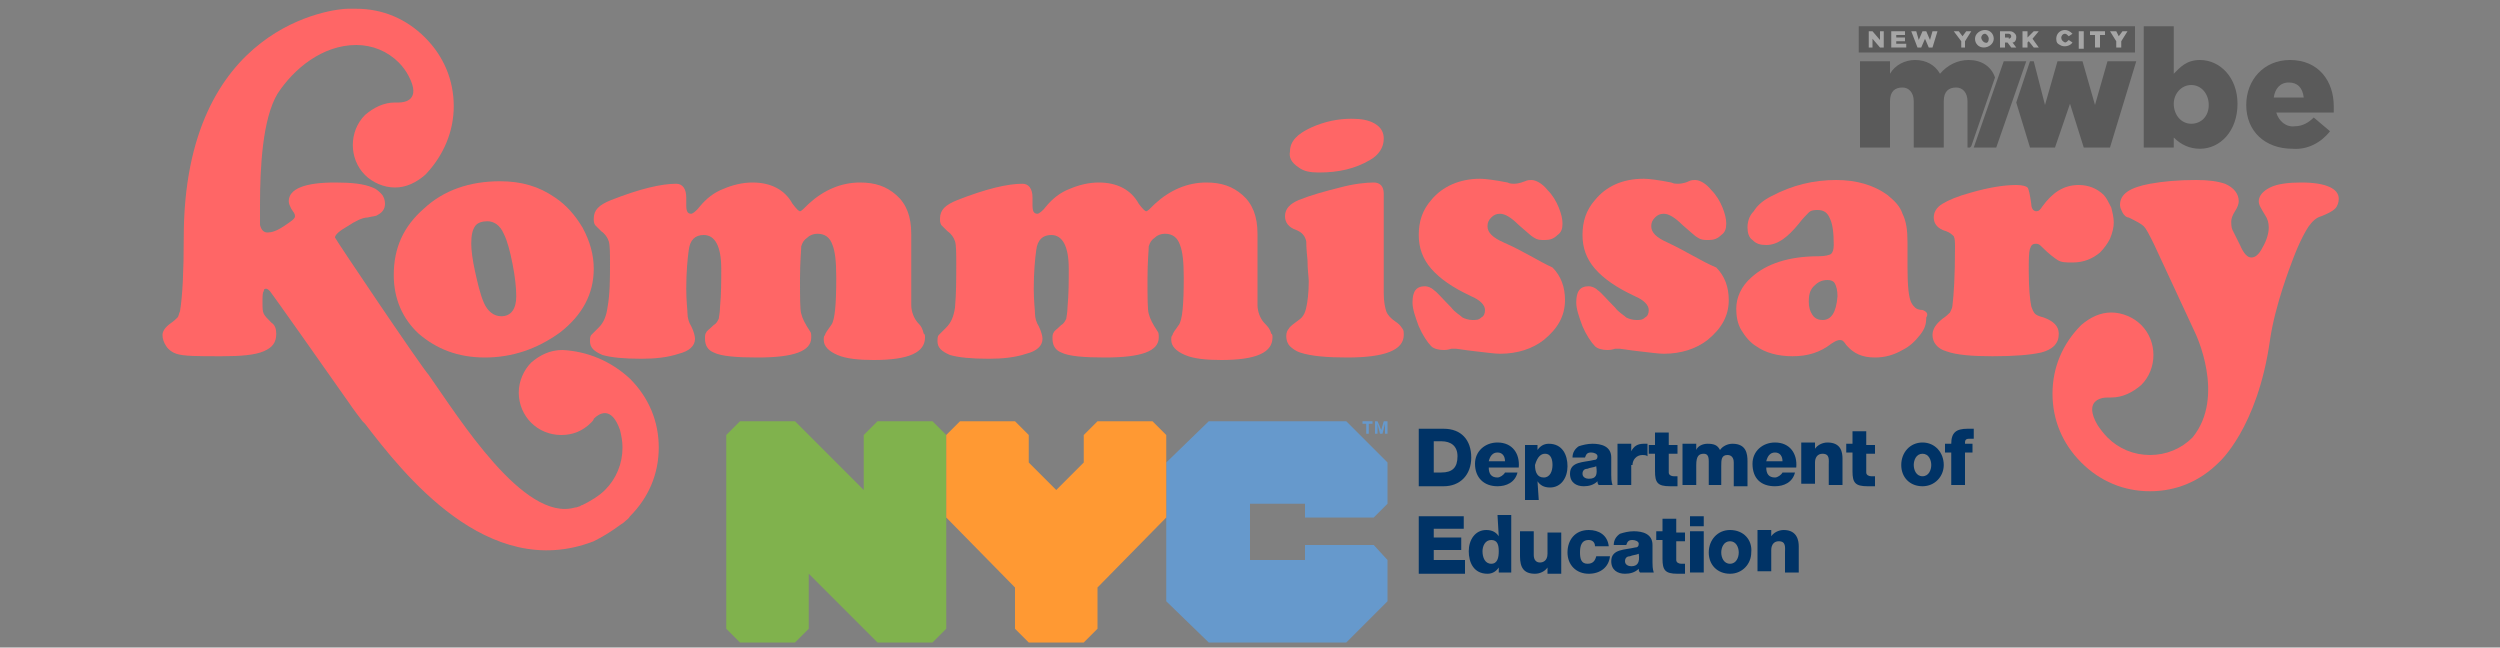 <?xml version="1.0" encoding="utf-8"?>
<!-- Generator: Adobe Illustrator 28.0.0, SVG Export Plug-In . SVG Version: 6.00 Build 0)  -->
<svg version="1.1" id="Layer_1" xmlns="http://www.w3.org/2000/svg" xmlns:xlink="http://www.w3.org/1999/xlink" x="0px" y="0px"
	 viewBox="0 0 200 51.8" style="enable-background:new 0 0 200 51.8;" xml:space="preserve">
<rect x="0" y="0" width="200" height="51.8" fill="#808080" stroke="none"/>
<style type="text/css">
	.st0{fill:#FF6666;}
	.st1{fill:#003366;}
	.st2{fill:#6699CC;}
	.st3{fill:#80B24D;}
	.st4{fill:#FF9933;}
	.st5{opacity:0.3;}
	.st6{fill:#FFFFFF;}
</style>
<g>
	<path class="st0" d="M164.3,27.7c0.3-0.3,0.4-0.6,0.4-1c0-0.6-0.4-1-1.2-1.3c-0.4-0.1-0.6-0.2-0.7-0.3c-0.1-0.1-0.2-0.3-0.3-0.6
		c-0.1-0.5-0.2-1.4-0.2-2.8c0-0.9,0-1.5,0.1-1.8s0.2-0.4,0.5-0.4c0.2,0,0.3,0.1,0.5,0.3c0.5,0.5,0.9,0.8,1.2,1s0.7,0.2,1.2,0.2
		c0.9,0,1.6-0.3,2.2-0.8c0.3-0.3,0.6-0.7,0.8-1.1c0.2-0.5,0.3-0.9,0.3-1.3s-0.1-0.8-0.2-1.2c-0.2-0.4-0.4-0.8-0.6-1
		c-0.5-0.5-1.2-0.8-2-0.8c-1.2,0-2.1,0.6-2.9,1.7c-0.2,0.3-0.3,0.4-0.5,0.4s-0.4-0.2-0.4-0.6c-0.1-0.7-0.2-1.2-0.3-1.3
		s-0.4-0.2-0.9-0.2c-1,0-2.2,0.2-3.6,0.6c-1.1,0.3-1.8,0.6-2.3,0.9s-0.7,0.7-0.7,1.1c0,0.5,0.3,0.9,1,1.1c0.3,0.1,0.5,0.3,0.6,0.4
		c0.1,0.2,0.1,0.5,0.1,0.9c0,2.3-0.1,3.8-0.2,4.6c0,0.2-0.1,0.4-0.2,0.6c-0.1,0.1-0.3,0.3-0.6,0.5c-0.5,0.4-0.8,0.8-0.8,1.3
		c0,0.6,0.4,1.1,1.1,1.3c0.8,0.3,2.1,0.4,3.7,0.4c1.7,0,3-0.1,3.9-0.3C163.7,28.1,164.1,27.9,164.3,27.7"/>
	<path class="st0" d="M31.5,22c0,1.9,0.7,3.5,2,4.7c1.4,1.2,3.1,1.9,5.3,1.9s4.2-0.7,6-2c1.8-1.4,2.7-3.1,2.7-5.1
		c0-1.1-0.3-2.2-0.9-3.3c-0.6-1-1.3-1.8-2.2-2.4c-1.3-0.9-2.7-1.3-4.4-1.3c-2.4,0-4.5,0.7-6.1,2.2C32.3,18.1,31.5,19.8,31.5,22
		 M38,18.1c0.2-0.3,0.6-0.4,1-0.4c0.5,0,1,0.3,1.3,1c0.3,0.6,0.5,1.4,0.7,2.4s0.3,1.9,0.3,2.6c0,1-0.4,1.6-1.2,1.6
		c-0.6,0-1.1-0.4-1.4-1.1c-0.3-0.7-0.5-1.6-0.7-2.5s-0.3-1.7-0.3-2.2C37.7,18.8,37.8,18.4,38,18.1"/>
	<path class="st0" d="M73.5,25.9c-0.4-0.4-0.6-1-0.6-1.5c0-0.1,0-0.2,0-0.4c0-0.3,0-0.9,0-1.6c0-1.2,0-1.9,0-2.2c0-0.7,0-1.2,0-1.5
		c0-1.4-0.4-2.4-1.2-3.1c-0.8-0.7-1.7-1-2.9-1c-1.5,0-2.9,0.6-4.1,1.7c-0.4,0.4-0.6,0.6-0.7,0.6s-0.3-0.2-0.6-0.6
		c-0.6-1.1-1.7-1.7-3.2-1.7c-0.8,0-1.6,0.2-2.3,0.5c-0.8,0.3-1.4,0.8-1.9,1.4c-0.3,0.4-0.6,0.6-0.7,0.6c-0.3,0-0.4-0.2-0.4-0.7
		c0-0.1,0-0.2,0-0.4v-0.2c0-0.7-0.3-1.1-0.8-1.1c-1.2,0-2.9,0.4-5.2,1.3c-1,0.4-1.4,0.8-1.4,1.5c0,0.2,0,0.3,0.1,0.5
		c0.1,0.1,0.3,0.3,0.5,0.5c0.3,0.2,0.5,0.5,0.6,0.8s0.1,1,0.1,1.8c0,1.2,0,2.4-0.2,3.5c-0.1,0.7-0.3,1.2-0.7,1.6
		c-0.3,0.3-0.5,0.5-0.6,0.6s-0.1,0.3-0.1,0.5c0,0.5,0.3,0.8,1,1.1c0.7,0.2,1.7,0.3,3.1,0.3c1.1,0,2.1-0.1,3-0.4
		c0.8-0.2,1.3-0.6,1.3-1.2c0-0.2-0.1-0.6-0.3-1c-0.2-0.3-0.3-0.7-0.3-1s-0.1-1-0.1-2c0-1.3,0.1-2.4,0.2-3.1c0.1-0.8,0.5-1.2,1.2-1.2
		c0.9,0,1.4,0.9,1.4,2.7c0,1,0,2-0.1,3.1c0,0.4-0.1,0.8-0.1,0.9c-0.1,0.2-0.2,0.4-0.4,0.5c-0.3,0.3-0.6,0.5-0.6,0.6
		c-0.1,0.1-0.1,0.3-0.1,0.5c0,0.5,0.2,0.9,0.7,1.1c0.6,0.3,1.8,0.4,3.5,0.4c2.9,0,4.3-0.5,4.3-1.6c0-0.2,0-0.4-0.1-0.5
		c-0.4-0.6-0.6-1-0.7-1.4C64,24.8,64,23.8,64,22.3c0-1.4,0.1-2.3,0.1-2.6c0.1-0.3,0.2-0.5,0.5-0.7c0.2-0.2,0.5-0.3,0.8-0.3
		c0.6,0,1,0.3,1.2,0.9c0.2,0.5,0.3,1.3,0.3,2.6c0,2.1-0.1,3.4-0.4,3.8S66,26.7,66,26.8c-0.1,0.1-0.1,0.2-0.1,0.4
		c0,0.5,0.4,0.9,1.1,1.2c0.7,0.3,1.7,0.4,2.9,0.4c2.8,0,4.1-0.6,4.1-1.8c0-0.1,0-0.3-0.1-0.3C73.8,26.3,73.7,26.1,73.5,25.9"/>
	<path class="st0" d="M101.2,25.9c-0.4-0.4-0.6-1-0.6-1.5c0-0.1,0-0.2,0-0.4c0-0.3,0-0.9,0-1.6c0-1.2,0-1.9,0-2.2c0-0.7,0-1.2,0-1.5
		c0-1.4-0.4-2.4-1.2-3.1c-0.8-0.7-1.7-1-2.9-1c-1.5,0-2.9,0.6-4.1,1.7c-0.4,0.4-0.6,0.6-0.7,0.6s-0.3-0.2-0.6-0.6
		c-0.6-1.1-1.7-1.7-3.2-1.7c-0.8,0-1.6,0.2-2.3,0.5c-0.8,0.3-1.4,0.8-1.9,1.4c-0.3,0.4-0.6,0.6-0.7,0.6c-0.3,0-0.4-0.2-0.4-0.7
		c0-0.1,0-0.2,0-0.4v-0.2c0-0.7-0.3-1.1-0.8-1.1c-1.2,0-2.9,0.4-5.2,1.3c-1,0.4-1.4,0.8-1.4,1.5c0,0.2,0,0.3,0.1,0.5
		c0.1,0.1,0.3,0.3,0.5,0.5c0.3,0.2,0.5,0.5,0.6,0.8s0.1,1,0.1,1.8c0,1.2,0,2.4-0.1,3.5c-0.1,0.7-0.3,1.2-0.7,1.6
		c-0.3,0.3-0.5,0.5-0.6,0.6S75,27.1,75,27.3c0,0.5,0.3,0.8,1,1.1c0.7,0.2,1.7,0.3,3.1,0.3c1.1,0,2.1-0.1,3-0.4
		c0.8-0.2,1.3-0.6,1.3-1.2c0-0.2-0.1-0.6-0.3-1c-0.2-0.3-0.3-0.7-0.3-1s-0.1-1-0.1-2c0-1.3,0.1-2.4,0.2-3.1c0.1-0.8,0.5-1.2,1.2-1.2
		c0.9,0,1.4,0.9,1.4,2.7c0,1,0,2-0.1,3.1c0,0.4-0.1,0.8-0.1,0.9c-0.1,0.2-0.2,0.4-0.4,0.5c-0.3,0.3-0.6,0.5-0.6,0.6
		c-0.1,0.1-0.1,0.3-0.1,0.5c0,0.5,0.2,0.9,0.7,1.1c0.6,0.3,1.8,0.4,3.5,0.4c2.9,0,4.3-0.5,4.3-1.6c0-0.2,0-0.4-0.1-0.5
		c-0.4-0.6-0.6-1-0.7-1.4c-0.1-0.3-0.1-1.3-0.1-2.8c0-1.4,0.1-2.3,0.1-2.6c0.1-0.3,0.2-0.5,0.5-0.7c0.2-0.2,0.5-0.3,0.8-0.3
		c0.6,0,1,0.3,1.2,0.9c0.2,0.5,0.3,1.3,0.3,2.6c0,2.1-0.1,3.4-0.4,3.8s-0.5,0.7-0.5,0.8c-0.1,0.1-0.1,0.2-0.1,0.4
		c0,0.5,0.4,0.9,1.1,1.2c0.7,0.3,1.7,0.4,2.9,0.4c2.8,0,4.1-0.6,4.1-1.8c0-0.1,0-0.3-0.1-0.3C101.6,26.3,101.4,26.1,101.2,25.9"/>
	<path class="st0" d="M103.9,13.4c0.4,0.3,0.9,0.4,1.6,0.4c1.6,0,2.9-0.3,4.1-1c0.7-0.4,1.1-1,1.1-1.7c0-0.5-0.2-0.9-0.7-1.2
		s-1.1-0.4-1.9-0.4c-1,0-2.1,0.2-3.2,0.7s-1.7,1.1-1.7,1.9C103.1,12.6,103.3,13,103.9,13.4"/>
	<path class="st0" d="M111.6,25.7c-0.3-0.2-0.6-0.5-0.7-0.8s-0.2-0.8-0.2-1.4v-8c0-0.6-0.3-0.9-0.8-0.9c-0.6,0-1.6,0.1-2.7,0.4
		c-1.2,0.3-2.3,0.6-3.3,1c-0.7,0.3-1.1,0.7-1.1,1.3c0,0.5,0.3,0.9,0.9,1.1c0.5,0.2,0.7,0.5,0.8,0.9c0,0.1,0,0.6,0.1,1.5
		c0,0.8,0.1,1.4,0.1,1.7c0,0.9-0.1,1.7-0.2,2.1c-0.1,0.5-0.3,0.8-0.6,1c-0.4,0.3-0.7,0.5-0.8,0.7c-0.1,0.1-0.2,0.3-0.2,0.6
		c0,0.3,0.1,0.6,0.3,0.8c0.2,0.2,0.5,0.4,0.8,0.5c0.9,0.3,2.2,0.4,3.8,0.4c3,0,4.5-0.6,4.5-1.8c0-0.2,0-0.4-0.1-0.5
		C112,26,111.9,25.9,111.6,25.7"/>
	<path class="st0" d="M120.3,19.4c-0.9-0.4-1.3-0.8-1.3-1.3c0-0.3,0.1-0.5,0.3-0.7c0.2-0.2,0.4-0.3,0.7-0.3c0.4,0,0.9,0.3,1.5,0.9
		c0.6,0.5,1,0.9,1.2,1c0.3,0.2,0.5,0.2,0.9,0.2s0.7-0.1,1-0.4c0.3-0.2,0.4-0.5,0.4-0.9s-0.1-0.8-0.3-1.3c-0.2-0.5-0.5-1-0.9-1.4
		c-0.4-0.5-0.9-0.8-1.3-0.8c-0.1,0-0.3,0-0.5,0.1c-0.5,0.2-0.8,0.2-0.9,0.2s-0.3,0-0.5-0.1c-1-0.2-1.8-0.3-2.2-0.3
		c-1.6,0-3,0.6-3.9,1.7c-0.7,0.8-1,1.7-1,2.8c0,1,0.3,1.9,1,2.7c0.7,0.8,1.7,1.5,3.2,2.2c0.7,0.3,1.1,0.7,1.1,1.1
		c0,0.3-0.1,0.5-0.3,0.6c-0.2,0.2-0.4,0.2-0.7,0.2c-0.3,0-0.6-0.1-0.8-0.2c-0.2-0.2-0.6-0.4-0.9-0.8c-0.7-0.7-1.1-1.2-1.4-1.4
		c-0.2-0.2-0.5-0.3-0.7-0.3c-0.7,0-1,0.4-1,1.3c0,0.5,0.2,1.1,0.5,1.9c0.3,0.7,0.7,1.3,1,1.6c0.2,0.2,0.6,0.3,1,0.3
		c0.1,0,0.3,0,0.6-0.1c0.2,0,0.3,0,0.4,0s0.6,0.1,1.5,0.2s1.6,0.2,2,0.2c1.4,0,2.6-0.4,3.5-1.1c1.1-0.9,1.7-1.9,1.7-3.2
		c0-1-0.3-1.9-1-2.6C123.1,20.9,121.9,20.1,120.3,19.4"/>
	<path class="st0" d="M133.4,19.4c-0.9-0.4-1.3-0.8-1.3-1.3c0-0.3,0.1-0.5,0.3-0.7s0.4-0.3,0.7-0.3c0.4,0,0.9,0.3,1.5,0.9
		c0.6,0.5,1,0.9,1.2,1c0.3,0.2,0.5,0.2,0.9,0.2s0.7-0.1,1-0.4c0.3-0.2,0.4-0.5,0.4-0.9s-0.1-0.8-0.3-1.3s-0.5-1-0.9-1.4
		c-0.4-0.5-0.9-0.8-1.3-0.8c-0.1,0-0.3,0-0.5,0.1c-0.4,0.2-0.8,0.2-0.9,0.2c-0.1,0-0.3,0-0.5-0.1c-1-0.2-1.8-0.3-2.2-0.3
		c-1.7,0-3,0.6-3.9,1.7c-0.7,0.8-1,1.7-1,2.8c0,1,0.3,1.9,1,2.7c0.7,0.8,1.7,1.5,3.2,2.2c0.7,0.3,1.1,0.7,1.1,1.1
		c0,0.3-0.1,0.5-0.3,0.6c-0.2,0.2-0.4,0.2-0.7,0.2s-0.6-0.1-0.8-0.2c-0.2-0.2-0.6-0.4-0.9-0.8c-0.7-0.7-1.1-1.2-1.4-1.4
		c-0.2-0.2-0.5-0.3-0.7-0.3c-0.7,0-1,0.4-1,1.3c0,0.5,0.2,1.1,0.5,1.9c0.3,0.7,0.7,1.3,1,1.6c0.2,0.2,0.6,0.3,1,0.3
		c0.1,0,0.3,0,0.6-0.1c0.2,0,0.3,0,0.4,0c0.1,0,0.6,0.1,1.5,0.2s1.6,0.2,2,0.2c1.4,0,2.6-0.4,3.5-1.1c1.1-0.9,1.7-1.9,1.7-3.2
		c0-1-0.3-1.9-1-2.6C136.1,20.9,134.9,20.1,133.4,19.4"/>
	<path class="st0" d="M153.8,24.8c-0.3,0-0.5-0.1-0.6-0.2s-0.2-0.2-0.3-0.4c-0.2-0.4-0.3-1.3-0.3-2.8v-2c0-1-0.1-1.7-0.4-2.3
		c-0.2-0.6-0.6-1-1.2-1.5c-1.1-0.8-2.5-1.2-4.1-1.2c-1.8,0-3.5,0.4-5.2,1.3c-0.6,0.3-1.1,0.7-1.4,1.2c-0.4,0.4-0.5,0.9-0.5,1.3
		s0.1,0.8,0.4,1c0.3,0.3,0.6,0.4,1.1,0.4c0.9,0,1.7-0.6,2.6-1.7c0.3-0.4,0.6-0.7,0.8-0.9c0.2-0.2,0.5-0.2,0.7-0.2
		c0.5,0,0.8,0.2,1,0.7c0.2,0.4,0.3,1.1,0.3,2.1c0,0.4-0.1,0.6-0.2,0.7c-0.1,0.1-0.5,0.2-1,0.2c-2.4,0-4.2,0.6-5.4,1.7
		c-0.8,0.7-1.2,1.6-1.2,2.5c0,0.6,0.1,1.2,0.4,1.7c0.3,0.5,0.7,1,1.2,1.3c0.7,0.5,1.7,0.8,2.9,0.8s2.2-0.3,3.1-1
		c0.3-0.2,0.5-0.3,0.7-0.3s0.3,0.1,0.5,0.4c0.6,0.7,1.3,1,2.3,1c0.8,0,1.5-0.2,2.2-0.6c0.6-0.3,1-0.7,1.4-1.2s0.5-0.9,0.5-1.4
		C154.3,25.1,154.1,24.9,153.8,24.8 M145.8,25.6c-0.3,0-0.6-0.1-0.8-0.4s-0.3-0.6-0.3-1.1s0.1-0.9,0.4-1.2c0.3-0.3,0.6-0.5,1.1-0.5
		c0.3,0,0.5,0.1,0.6,0.3c0.1,0.2,0.2,0.5,0.2,1C146.9,25,146.5,25.6,145.8,25.6"/>
	<path class="st0" d="M184.1,14.6c-1,0-1.9,0.1-2.5,0.4c-0.6,0.3-0.9,0.7-0.9,1.1c0,0.3,0.2,0.6,0.5,1.1c0.2,0.3,0.3,0.6,0.3,1
		c0,0.5-0.2,1.1-0.5,1.6c-0.3,0.6-0.6,0.8-0.9,0.8c-0.3,0-0.6-0.3-0.9-1c-0.3-0.6-0.5-1-0.6-1.2s-0.1-0.5-0.1-0.7s0.1-0.5,0.3-0.8
		s0.3-0.6,0.3-0.8c0-0.6-0.4-1.1-1.1-1.4c-0.6-0.2-1.3-0.3-2.3-0.3c-1.4,0-2.6,0.1-3.7,0.3c-1.6,0.3-2.4,0.8-2.4,1.7
		c0,0.2,0.1,0.4,0.2,0.6c0.1,0.2,0.3,0.4,0.5,0.4c0.6,0.3,1,0.5,1.2,0.7s0.4,0.6,0.8,1.4l3.3,7.1c0,0,2.5,5.1-0.2,8.4l0,0
		c-0.9,0.9-2.1,1.4-3.4,1.4c-1.3,0-2.5-0.5-3.4-1.4c-0.3-0.3-0.6-0.7-0.8-1c-1.1-1.9,0.2-2.2,0.8-2.2c0.1,0,0.2,0,0.3,0
		c0.9,0,1.7-0.4,2.4-1c1.3-1.3,1.3-3.5,0-4.8c-0.6-0.6-1.5-1-2.4-1s-1.7,0.4-2.4,1c-1.5,1.5-2.3,3.4-2.3,5.5s0.8,4,2.3,5.5
		s3.4,2.3,5.5,2.3s4-0.8,5.5-2.3c0,0,3.1-2.7,4.1-9.8c0.4-2.8,1.7-6.1,1.7-6.1c0.5-1.4,1-2.4,1.4-3c0.3-0.4,0.6-0.7,1-0.8
		c0.5-0.2,0.9-0.4,1.1-0.6c0.2-0.2,0.3-0.5,0.3-0.8C187.1,15.1,186.1,14.6,184.1,14.6"/>
	<path class="st0" d="M45,28L45,28c-1,0-1.8,0.4-2.5,1c-0.6,0.6-1,1.5-1,2.4c0,1.9,1.5,3.4,3.4,3.4c0.9,0,1.7-0.3,2.4-1
		c0.1-0.1,0.2-0.2,0.2-0.3c0.4-0.4,1.4-1.1,2.1,0.9c0.1,0.4,0.2,0.9,0.2,1.4c0,1.3-0.5,2.5-1.4,3.4c-0.5,0.5-1.2,0.9-1.8,1.2
		c-0.1,0-0.2,0.1-0.2,0.1c-0.1,0-0.2,0.1-0.4,0.1c-4.1,1.2-9.3-7.2-11.7-10.6l0,0c-0.7-0.8-7.5-10.9-7.5-11c0-0.2,0.3-0.5,1-0.9
		c0.6-0.4,1.2-0.7,1.6-0.7c0.4-0.1,0.7-0.1,0.8-0.2c0.4-0.2,0.6-0.5,0.6-0.9c0-0.3-0.1-0.6-0.3-0.8c-0.2-0.2-0.4-0.4-0.7-0.5
		c-0.7-0.3-1.7-0.4-3-0.4c-2.4,0-3.7,0.5-3.7,1.5c0,0.2,0.1,0.4,0.2,0.6c0.2,0.3,0.3,0.4,0.3,0.6s-0.3,0.4-0.9,0.8s-1,0.5-1.3,0.5
		s-0.5-0.2-0.6-0.6c0-0.2,0-0.7,0-1.6c0-3,0.2-6.9,1.4-8.9c1.3-2,3.6-3.9,6.3-3.9c1.3,0,2.5,0.5,3.4,1.4c0.3,0.3,0.6,0.7,0.8,1.1
		c1,1.9-0.3,2.1-0.8,2.1c-0.1,0-0.2,0-0.3,0c-0.9,0-1.7,0.4-2.4,1c-1.3,1.3-1.3,3.5,0,4.8c0.6,0.6,1.5,1,2.4,1c0.9,0,1.7-0.4,2.4-1
		l0.1-0.1c1.4-1.5,2.2-3.4,2.2-5.4c0-2.1-0.8-4-2.3-5.5s-3.4-2.3-5.5-2.3c-0.2,0-0.5,0-0.7,0l0,0l0,0l0,0c-1,0-13.1,1.2-13.1,18.3
		c0,2.7-0.1,4.7-0.3,5.9c-0.1,0.2-0.1,0.4-0.2,0.5c-0.1,0.1-0.3,0.3-0.6,0.5c-0.4,0.3-0.6,0.6-0.6,0.9s0.1,0.6,0.3,0.9
		s0.5,0.5,0.8,0.6c0.6,0.2,1.7,0.2,3.6,0.2c1.6,0,2.7-0.1,3.4-0.4c0.7-0.3,1-0.7,1-1.4c0-0.4-0.1-0.7-0.4-0.9
		c-0.3-0.3-0.5-0.5-0.6-0.7S21,24.6,21,24.2c0-0.5,0-0.8,0.1-0.9c0-0.2,0.1-0.2,0.2-0.2s0.2,0.1,0.3,0.2c0.1,0.1,4.2,5.9,6.3,8.9
		c0,0,0.4,0.6,1.1,1.5c0.1,0.1,0.2,0.2,0.2,0.2l0,0c3,3.9,9.8,12.7,18.3,9.4l0,0c1.4-0.7,2.2-1.4,2.4-1.5l0,0l0,0l0,0
		c0.2-0.2,0.4-0.3,0.5-0.5c1.5-1.5,2.3-3.4,2.3-5.5s-0.8-4-2.3-5.5C48.9,28.9,47,28.1,45,28"/>
	<path class="st1" d="M117.7,36.6c0-1.4-0.8-2.3-2.2-2.3h-2v4.6h2C116.8,38.9,117.7,38,117.7,36.6 M114.7,37.8v-2.5h0.6
		c0.8,0,1.3,0.4,1.3,1.2c0,0.9-0.4,1.3-1.3,1.3H114.7z"/>
	<path class="st1" d="M119.8,35.4c-1,0-1.8,0.7-1.8,1.7c0,1.1,0.7,1.8,1.8,1.8c0.7,0,1.4-0.3,1.6-1.1h-1c-0.1,0.2-0.4,0.4-0.6,0.4
		c-0.5,0-0.7-0.3-0.7-0.8h2.4C121.6,36.3,121,35.4,119.8,35.4 M119.1,36.9c0.1-0.4,0.3-0.7,0.7-0.7c0.4,0,0.6,0.3,0.6,0.7H119.1z"/>
	<path class="st1" d="M123,38.5L123,38.5c0.2,0.3,0.5,0.5,1,0.5c0.9,0,1.4-0.8,1.4-1.7s-0.4-1.8-1.5-1.8c-0.4,0-0.7,0.2-0.9,0.5l0,0
		v-0.4h-1V40h1.1L123,38.5L123,38.5z M123.6,36.3c0.5,0,0.6,0.5,0.6,0.9c0,0.5-0.2,1-0.7,1s-0.7-0.4-0.7-1
		C123,36.5,123.3,36.3,123.6,36.3"/>
	<path class="st1" d="M127.5,36.8c-0.8,0.2-1.9,0.1-1.9,1.1c0,0.7,0.5,1,1.1,1c0.4,0,0.8-0.1,1.1-0.4c0,0.1,0,0.2,0.1,0.3h1.1
		c-0.1-0.3-0.1-0.6-0.1-0.8v-1.4c0-0.9-0.8-1.1-1.5-1.1c-0.4,0-0.8,0.1-1.1,0.2c-0.3,0.2-0.5,0.5-0.5,0.9h1c0.1-0.3,0.2-0.4,0.5-0.4
		c0.2,0,0.5,0.1,0.5,0.3C127.8,36.7,127.7,36.8,127.5,36.8 M127.1,38.3c-0.2,0-0.5-0.1-0.5-0.4c0-0.3,0.2-0.4,0.4-0.4
		c0.2-0.1,0.5-0.1,0.7-0.2C127.8,38,127.7,38.3,127.1,38.3"/>
	<path class="st1" d="M130.6,37.2c0-0.4,0.3-0.8,0.8-0.8c0.1,0,0.3,0,0.4,0.1v-1c-0.1,0-0.2,0-0.3,0c-0.5,0-0.8,0.2-1,0.6l0,0v-0.6
		h-1.1v3.3h1.1v-1.6H130.6z"/>
	<path class="st1" d="M132.4,37.7c0,0.9,0.2,1.2,1.2,1.2c0.2,0,0.4,0,0.6,0v-0.8c-0.1,0-0.2,0-0.3,0c-0.2,0-0.4-0.1-0.4-0.3v-1.5
		h0.7v-0.7h-0.7v-1h-1.1v1h-0.5v0.7h0.5V37.7z"/>
	<path class="st1" d="M137.7,38.9v-1.6c0-0.5,0-0.9,0.5-0.9c0.3,0,0.5,0.2,0.5,0.6v1.9h1.1v-2c0-0.6-0.1-1.4-1.2-1.4
		c-0.4,0-0.8,0.2-1,0.5c-0.2-0.4-0.5-0.5-1-0.5c-0.4,0-0.8,0.2-0.9,0.5l0,0v-0.5h-1.1v3.3h1.1v-1.6c0-0.7,0.2-0.9,0.6-0.9
		c0.3,0,0.4,0.2,0.4,0.6v1.9h1V38.9z"/>
	<path class="st1" d="M142,38.9c0.7,0,1.4-0.3,1.6-1.1h-1c-0.1,0.2-0.4,0.4-0.6,0.4c-0.5,0-0.7-0.3-0.7-0.8h2.4c0.1-1.1-0.5-2-1.7-2
		c-1,0-1.8,0.7-1.8,1.7C140.2,38.3,140.9,38.9,142,38.9 M142,36.2c0.4,0,0.6,0.3,0.6,0.7h-1.3C141.4,36.5,141.6,36.2,142,36.2"/>
	<path class="st1" d="M146.2,35.4c-0.4,0-0.8,0.2-1,0.5l0,0v-0.5h-1.1v3.3h1.1V37c0-0.4,0.2-0.7,0.6-0.7c0.6,0,0.5,0.5,0.5,0.9v1.6
		h1.1v-2.1C147.4,36.2,147.3,35.4,146.2,35.4"/>
	<path class="st1" d="M149.3,34.5h-1.1v1h-0.5v0.7h0.5v1.5c0,0.9,0.2,1.2,1.2,1.2c0.2,0,0.4,0,0.6,0v-0.8c-0.1,0-0.2,0-0.3,0
		c-0.2,0-0.4-0.1-0.4-0.3v-1.5h0.7v-0.7h-0.7V34.5z"/>
	<path class="st1" d="M153.8,35.4c-1,0-1.7,0.8-1.7,1.8s0.7,1.7,1.7,1.7s1.7-0.8,1.7-1.7C155.5,36.2,154.8,35.4,153.8,35.4
		 M153.8,38.1c-0.5,0-0.7-0.5-0.7-0.9s0.2-0.9,0.7-0.9s0.7,0.5,0.7,0.9S154.3,38.1,153.8,38.1"/>
	<path class="st1" d="M157.6,35.1c0.1,0,0.2,0,0.3,0v-0.8c-0.2,0-0.3,0-0.5,0c-0.9,0-1.3,0.3-1.3,1.2h-0.5v0.7h0.5v2.6h1.1v-2.6h0.6
		v-0.7h-0.6v-0.1C157.2,35.1,157.4,35.1,157.6,35.1"/>
	<polygon class="st1" points="114.7,44 116.9,44 116.9,43 114.7,43 114.7,42.3 117.1,42.3 117.1,41.3 113.5,41.3 113.5,45.9 
		117.2,45.9 117.2,44.8 114.7,44.8 	"/>
	<path class="st1" d="M119.9,42.9L119.9,42.9c-0.2-0.3-0.5-0.5-1-0.5c-0.9,0-1.4,0.8-1.4,1.7s0.4,1.8,1.5,1.8c0.4,0,0.7-0.2,0.9-0.5
		l0,0v0.4h1v-4.6h-1.1L119.9,42.9L119.9,42.9z M119.3,45.1c-0.5,0-0.7-0.5-0.7-1c0-0.4,0.2-0.9,0.7-0.9s0.6,0.4,0.6,0.9
		S119.8,45.1,119.3,45.1"/>
	<path class="st1" d="M123.8,44.3c0,0.6-0.4,0.7-0.6,0.7c-0.3,0-0.5-0.2-0.5-0.6v-1.9h-1.1v2c0,0.9,0.3,1.4,1.2,1.4
		c0.4,0,0.8-0.2,1-0.5l0,0v0.5h1.1v-3.3h-1.1V44.3z"/>
	<path class="st1" d="M127,45.1c-0.5,0-0.6-0.4-0.6-0.9s0.1-1,0.7-1c0.3,0,0.5,0.2,0.5,0.5h1.1c-0.1-0.9-0.8-1.3-1.6-1.3
		c-1.1,0-1.7,0.8-1.7,1.8s0.7,1.7,1.7,1.7c0.9,0,1.6-0.5,1.7-1.4h-1.1C127.6,44.9,127.4,45.1,127,45.1"/>
	<path class="st1" d="M132.2,43.6c0-0.9-0.8-1.1-1.5-1.1c-0.4,0-0.8,0.1-1.1,0.2c-0.3,0.2-0.5,0.5-0.5,0.9h1
		c0.1-0.3,0.2-0.4,0.5-0.4c0.2,0,0.5,0.1,0.5,0.3s-0.1,0.3-0.3,0.3c-0.8,0.2-1.9,0.1-1.9,1.1c0,0.7,0.5,1,1.1,1
		c0.4,0,0.8-0.1,1.1-0.4c0,0.1,0,0.2,0.1,0.3h1.1c-0.1-0.3-0.1-0.6-0.1-0.8L132.2,43.6L132.2,43.6z M130.5,45.3
		c-0.2,0-0.5-0.1-0.5-0.4c0-0.3,0.2-0.4,0.4-0.4c0.2-0.1,0.5-0.1,0.7-0.2C131.2,45,131,45.3,130.5,45.3"/>
	<path class="st1" d="M134.1,41.5H133v1h-0.5v0.7h0.5v1.5c0,0.9,0.2,1.2,1.2,1.2c0.2,0,0.4,0,0.6,0v-0.8c-0.1,0-0.2,0-0.3,0
		c-0.2,0-0.4-0.1-0.4-0.3v-1.5h0.7v-0.7h-0.7V41.5z"/>
	<rect x="135.2" y="41.3" class="st1" width="1.1" height="0.8"/>
	<rect x="135.2" y="42.5" class="st1" width="1.1" height="3.3"/>
	<path class="st1" d="M138.4,42.4c-1,0-1.7,0.8-1.7,1.8s0.7,1.7,1.7,1.7s1.7-0.8,1.7-1.7C140.2,43.2,139.5,42.4,138.4,42.4
		 M138.4,45.1c-0.5,0-0.7-0.5-0.7-0.9s0.2-0.9,0.7-0.9s0.7,0.5,0.7,0.9C139.1,44.6,138.9,45.1,138.4,45.1"/>
	<path class="st1" d="M142.7,42.4c-0.4,0-0.8,0.2-1,0.5l0,0v-0.5h-1.1v3.3h1.1V44c0-0.4,0.2-0.7,0.6-0.7c0.6,0,0.5,0.5,0.5,0.9v1.6
		h1.1v-2.1C143.9,43.3,143.8,42.4,142.7,42.4"/>
	<polygon class="st2" points="107.7,33.7 96.7,33.7 93.3,37 93.3,48.1 96.7,51.4 107.7,51.4 111,48.1 111,44.8 109.9,43.6 
		104.4,43.6 104.4,44.8 100,44.8 100,40.3 104.4,40.3 104.4,41.4 109.9,41.4 111,40.3 111,37 	"/>
	<polygon class="st3" points="74.6,33.7 70.2,33.7 69.1,34.8 69.1,39.2 63.6,33.7 59.2,33.7 58.1,34.8 58.1,50.3 59.2,51.4 
		63.6,51.4 64.7,50.3 64.7,45.9 70.2,51.4 74.6,51.4 75.7,50.3 75.7,34.8 	"/>
	<polygon class="st4" points="82.3,51.4 86.7,51.4 87.8,50.3 87.8,47 93.3,41.4 93.3,34.8 92.2,33.7 87.8,33.7 86.7,34.8 86.7,37 
		84.5,39.2 82.3,37 82.3,34.8 81.2,33.7 76.8,33.7 75.7,34.8 75.7,41.4 81.2,47 81.2,50.3 	"/>
	<polygon class="st2" points="109,33.9 109,33.7 109.8,33.7 109.8,33.9 109.5,33.9 109.5,34.7 109.3,34.7 109.3,33.9 	"/>
	<polygon class="st2" points="110.2,33.7 110.5,34.4 110.7,33.7 111,33.7 111,34.7 110.8,34.7 110.8,33.9 110.6,34.7 110.4,34.7 
		110.2,33.9 110.2,34.7 110,34.7 110,33.7 	"/>
</g>
<g class="st5">
	<g>
		<polygon points="157.9,11.8 160.3,4.9 162.1,4.9 159.7,11.8 		"/>
		<path d="M176.7,8.4L176.7,8.4c0-0.9-0.6-1.6-1.4-1.6c-0.8,0-1.4,0.7-1.4,1.5l0,0c0,0.9,0.6,1.6,1.4,1.6S176.7,9.3,176.7,8.4
			 M173.9,11v0.8h-2.4V2.1h2.4v3.8c0.5-0.5,1-1.1,2.1-1.1c1.6,0,3,1.4,3,3.5l0,0c0,2.2-1.4,3.6-3,3.6
			C175.2,11.9,174.5,11.6,173.9,11"/>
		<path d="M184.3,7.8c-0.1-0.8-0.5-1.2-1.2-1.2s-1.1,0.5-1.2,1.2H184.3L184.3,7.8z M179.7,8.4L179.7,8.4c0-2,1.4-3.6,3.5-3.6
			c2.3,0,3.5,1.7,3.5,3.7v0.5h-4.6c0.2,0.7,0.8,1.2,1.5,1.1c0.6,0,1.1-0.3,1.5-0.7l1.3,1.1c-0.7,0.9-1.8,1.5-3,1.4
			C181.2,11.9,179.7,10.5,179.7,8.4"/>
		<polygon points="168.6,4.9 167.6,8.4 166.6,4.9 164.6,4.9 163.6,8.4 162.7,4.9 162.4,4.9 161.3,8.2 162.4,11.8 164.4,11.8 
			165.6,8.3 166.7,11.8 168.8,11.8 170.9,4.9 		"/>
		<path d="M157.6,11.8l0.1-0.1l1.9-5.5c-0.3-0.9-1.1-1.4-2.1-1.4c-0.9,0-1.7,0.4-2.3,1.1c-0.4-0.7-1.1-1.1-2-1.1
			c-0.8,0-1.6,0.4-2,1.1v-1h-2.4v6.9h2.4V8.1c0-0.8,0.4-1.1,1-1.1c0.5,0,0.9,0.4,0.9,1.1v3.7h2.4V8.1c0-0.8,0.4-1.1,1-1.1
			c0.5,0,0.9,0.4,0.9,1.1v3.7H157.6L157.6,11.8z"/>
		<rect x="148.7" y="2.1" width="22.1" height="2.1"/>
		<polygon class="st6" points="149.5,2.5 149.8,2.5 150.4,3.2 150.4,2.5 150.7,2.5 150.7,3.8 150.4,3.8 149.8,3.1 149.8,3.8 
			149.5,3.8 		"/>
		<polygon class="st6" points="151.3,2.5 152.4,2.5 152.4,2.8 151.7,2.8 151.7,3 152.4,3 152.4,3.3 151.7,3.3 151.7,3.5 152.5,3.5 
			152.5,3.8 151.3,3.8 		"/>
		<polygon class="st6" points="152.9,2.5 153.3,2.5 153.5,3.2 153.8,2.5 154.1,2.5 154.4,3.2 154.6,2.5 155,2.5 154.6,3.8 
			154.3,3.8 154,3.1 153.7,3.8 153.4,3.8 		"/>
		<polygon class="st6" points="156.9,3.3 156.3,2.5 156.7,2.5 157,2.9 157.3,2.5 157.7,2.5 157.2,3.3 157.2,3.8 156.9,3.8 		"/>
		<path class="st6" d="M159.1,3.1L159.1,3.1c0-0.2-0.2-0.4-0.3-0.4l0,0c-0.2,0-0.3,0.2-0.3,0.3l0,0l0,0c0,0.2,0.2,0.4,0.3,0.4l0,0
			C159,3.5,159.1,3.3,159.1,3.1C159.1,3.2,159.1,3.2,159.1,3.1 M158,3.1L158,3.1c0-0.4,0.4-0.7,0.8-0.7s0.7,0.3,0.7,0.7l0,0
			c0,0.4-0.4,0.7-0.8,0.7S158,3.5,158,3.1"/>
		<path class="st6" d="M160.7,3.1c0.1,0,0.2-0.1,0.2-0.2l0,0c0-0.1-0.1-0.2-0.2-0.2h-0.3v0.3H160.7L160.7,3.1z M160.1,2.5h0.7
			c0.2,0,0.3,0.1,0.4,0.2c0.1,0.1,0.1,0.2,0.1,0.3l0,0c0,0.2-0.1,0.4-0.3,0.4l0.3,0.4h-0.4l-0.3-0.4h-0.2v0.4h-0.4V2.5z"/>
		<polygon class="st6" points="161.8,2.5 162.2,2.5 162.2,3 162.7,2.5 163.1,2.5 162.6,3.1 163.1,3.8 162.7,3.8 162.3,3.3 
			162.2,3.4 162.2,3.8 161.8,3.8 		"/>
		<path class="st6" d="M164.5,3.1L164.5,3.1c0-0.4,0.3-0.7,0.7-0.7l0,0c0.2,0,0.4,0.1,0.6,0.3l-0.3,0.2c-0.1-0.1-0.2-0.2-0.3-0.2
			c-0.2,0-0.3,0.2-0.3,0.3l0,0l0,0c0,0.2,0.1,0.3,0.3,0.4l0,0c0.1,0,0.2-0.1,0.3-0.2l0.3,0.2c-0.2,0.3-0.7,0.4-1,0.2
			C164.6,3.5,164.5,3.4,164.5,3.1"/>
		<rect x="166.3" y="2.5" class="st6" width="0.4" height="1.4"/>
		<polygon class="st6" points="167.6,2.8 167.2,2.8 167.2,2.5 168.4,2.5 168.4,2.8 168,2.8 168,3.8 167.6,3.8 		"/>
		<polygon class="st6" points="169.3,3.3 168.8,2.5 169.3,2.5 169.5,2.9 169.8,2.5 170.2,2.5 169.7,3.3 169.7,3.8 169.3,3.8 		"/>
	</g>
</g>
</svg>
